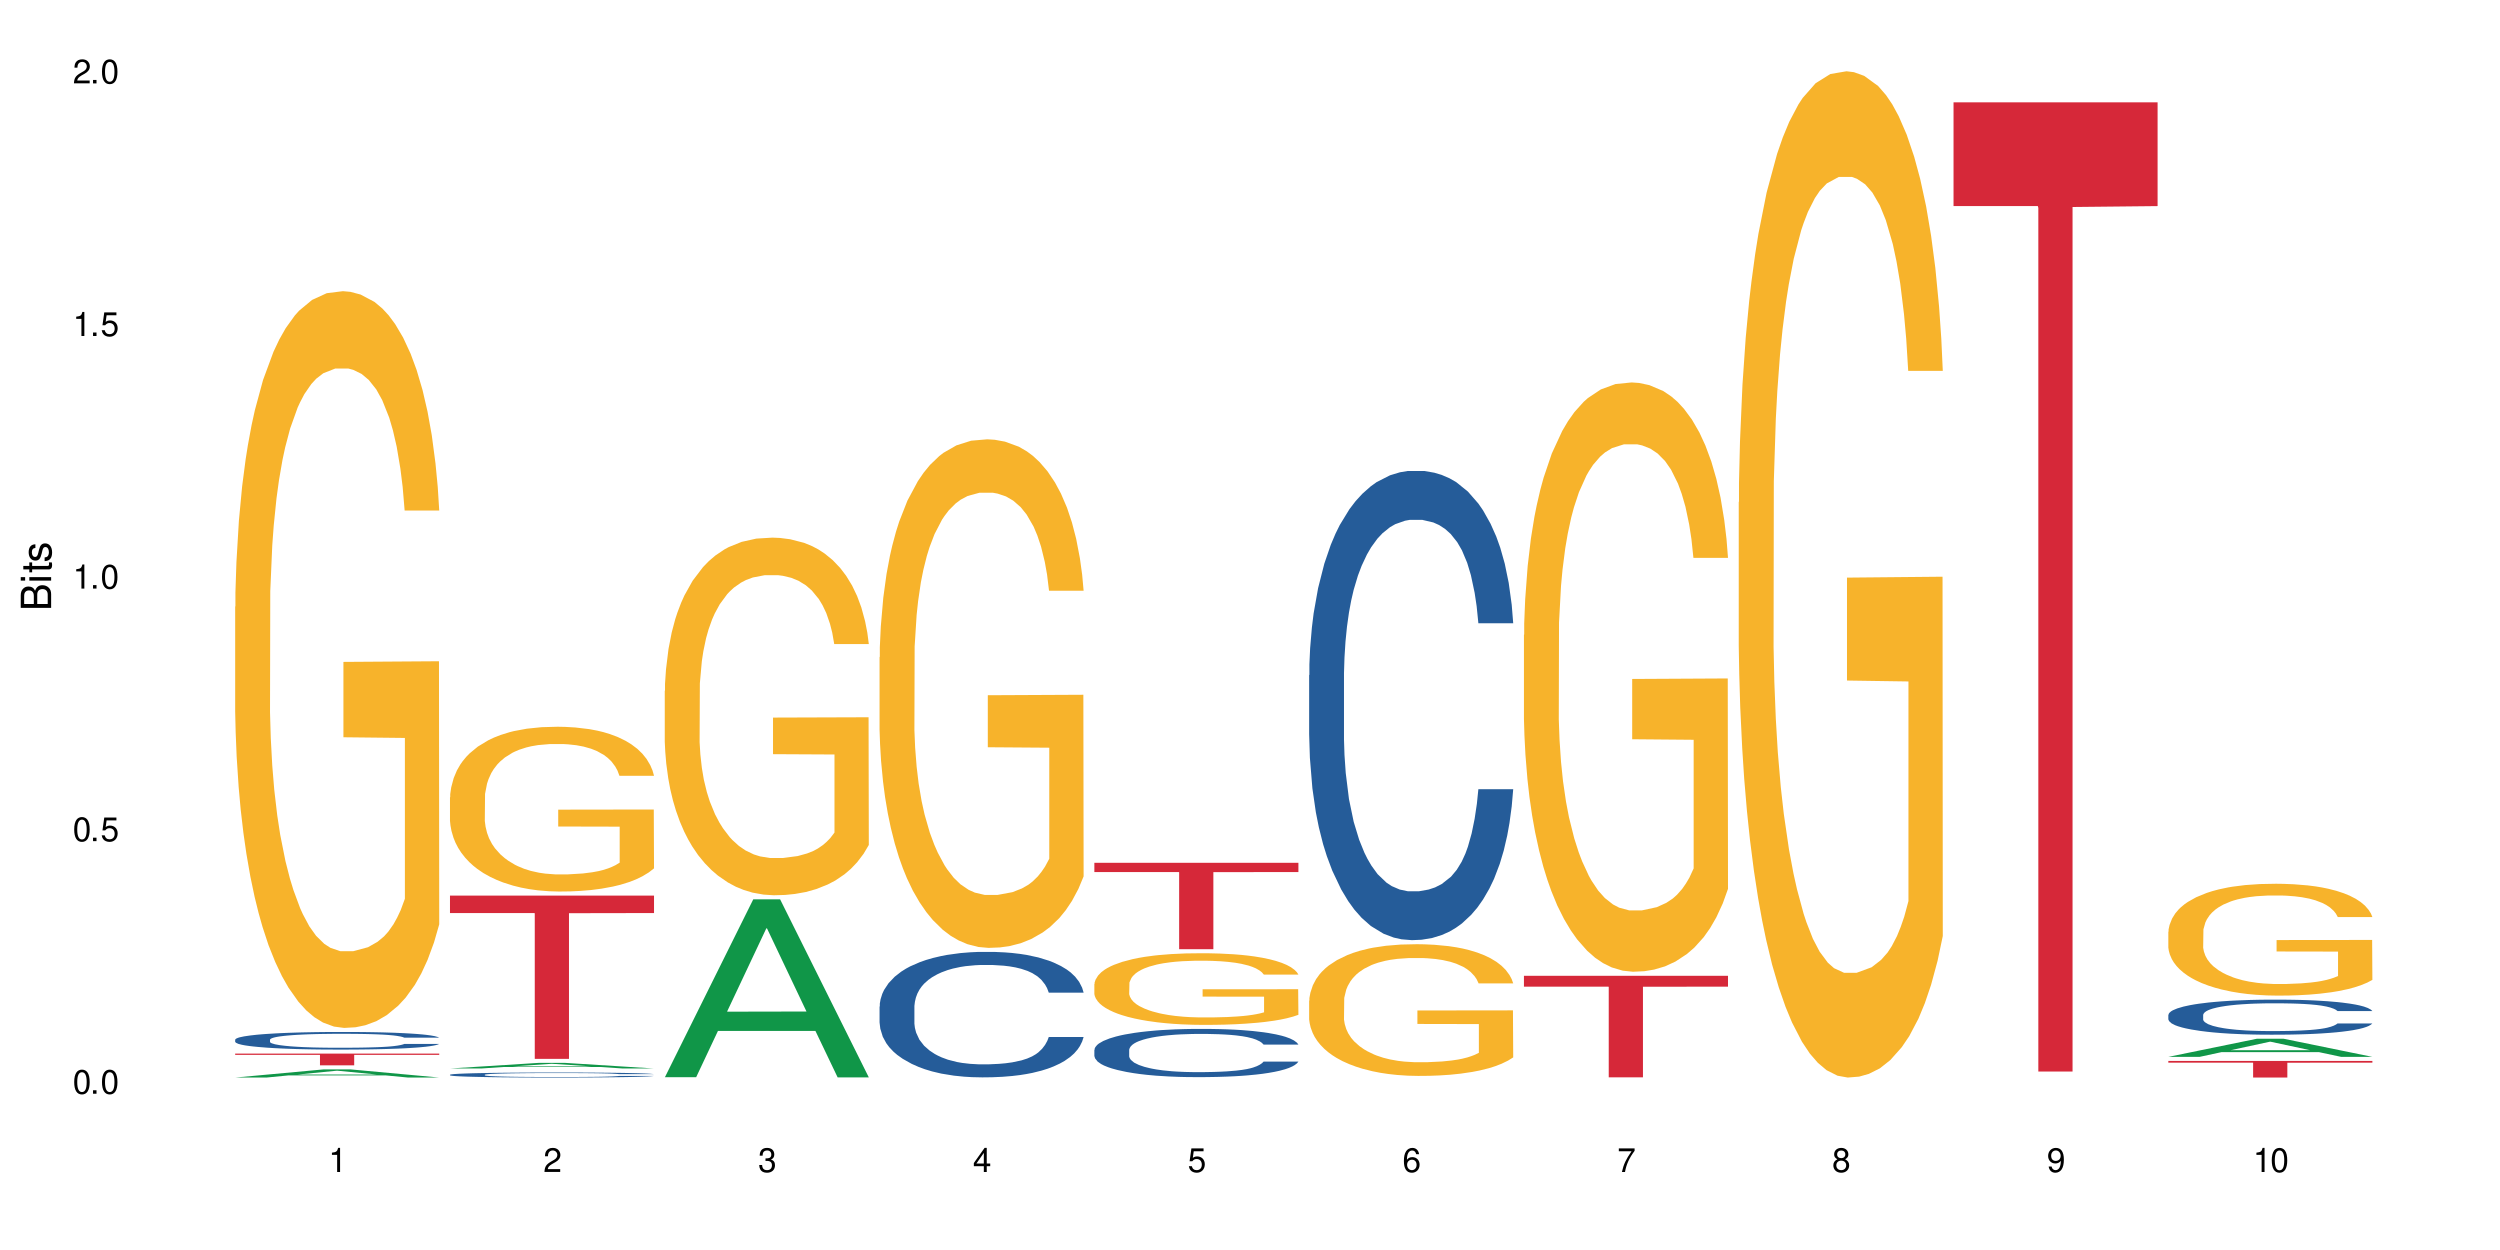 <?xml version="1.0" encoding="UTF-8"?>
<svg xmlns="http://www.w3.org/2000/svg" xmlns:xlink="http://www.w3.org/1999/xlink" width="720" height="360" viewBox="0 0 720 360">
<defs>
<g>
<g id="glyph-0-0">
</g>
<g id="glyph-0-1">
<path d="M 2.641 -6.938 C 2 -6.938 1.422 -6.656 1.078 -6.172 C 0.641 -5.562 0.406 -4.641 0.406 -3.359 C 0.406 -1.016 1.188 0.219 2.641 0.219 C 4.078 0.219 4.859 -1.016 4.859 -3.297 C 4.859 -4.641 4.656 -5.547 4.203 -6.172 C 3.844 -6.656 3.281 -6.938 2.641 -6.938 Z M 2.641 -6.188 C 3.547 -6.188 4 -5.25 4 -3.375 C 4 -1.406 3.562 -0.484 2.625 -0.484 C 1.734 -0.484 1.281 -1.438 1.281 -3.344 C 1.281 -5.25 1.734 -6.188 2.641 -6.188 Z M 2.641 -6.188 "/>
</g>
<g id="glyph-0-2">
<path d="M 1.828 -1 L 0.828 -1 L 0.828 0 L 1.828 0 Z M 1.828 -1 "/>
</g>
<g id="glyph-0-3">
<path d="M 4.562 -6.797 L 1.062 -6.797 L 0.547 -3.094 L 1.328 -3.094 C 1.719 -3.562 2.047 -3.734 2.578 -3.734 C 3.484 -3.734 4.062 -3.109 4.062 -2.094 C 4.062 -1.125 3.484 -0.531 2.578 -0.531 C 1.828 -0.531 1.375 -0.906 1.188 -1.672 L 0.328 -1.672 C 0.453 -1.109 0.547 -0.844 0.75 -0.594 C 1.125 -0.078 1.828 0.219 2.594 0.219 C 3.969 0.219 4.922 -0.781 4.922 -2.219 C 4.922 -3.562 4.031 -4.484 2.719 -4.484 C 2.25 -4.484 1.859 -4.359 1.469 -4.062 L 1.734 -5.969 L 4.562 -5.969 Z M 4.562 -6.797 "/>
</g>
<g id="glyph-0-4">
<path d="M 2.484 -4.938 L 2.484 0 L 3.328 0 L 3.328 -6.938 L 2.766 -6.938 C 2.469 -5.875 2.281 -5.734 0.984 -5.562 L 0.984 -4.938 Z M 2.484 -4.938 "/>
</g>
<g id="glyph-0-5">
<path d="M 4.859 -0.828 L 1.281 -0.828 C 1.359 -1.406 1.672 -1.781 2.5 -2.281 L 3.469 -2.828 C 4.406 -3.344 4.906 -4.062 4.906 -4.906 C 4.906 -5.484 4.672 -6.031 4.266 -6.406 C 3.859 -6.766 3.375 -6.938 2.719 -6.938 C 1.859 -6.938 1.219 -6.625 0.844 -6.031 C 0.609 -5.672 0.5 -5.234 0.484 -4.531 L 1.328 -4.531 C 1.359 -5.016 1.406 -5.281 1.531 -5.516 C 1.75 -5.938 2.188 -6.203 2.703 -6.203 C 3.469 -6.203 4.031 -5.641 4.031 -4.891 C 4.031 -4.344 3.719 -3.859 3.125 -3.516 L 2.234 -3 C 0.812 -2.172 0.406 -1.531 0.328 -0.016 L 4.859 -0.016 Z M 4.859 -0.828 "/>
</g>
<g id="glyph-0-6">
<path d="M 2.125 -3.188 L 2.578 -3.188 C 3.5 -3.188 3.984 -2.766 3.984 -1.922 C 3.984 -1.062 3.469 -0.531 2.594 -0.531 C 1.656 -0.531 1.203 -1 1.156 -2.016 L 0.312 -2.016 C 0.344 -1.453 0.438 -1.094 0.609 -0.781 C 0.953 -0.109 1.625 0.219 2.547 0.219 C 3.953 0.219 4.859 -0.625 4.859 -1.938 C 4.859 -2.828 4.516 -3.297 3.703 -3.594 C 4.344 -3.844 4.656 -4.328 4.656 -5.031 C 4.656 -6.219 3.875 -6.938 2.578 -6.938 C 1.203 -6.938 0.484 -6.172 0.453 -4.703 L 1.297 -4.703 C 1.312 -5.125 1.344 -5.359 1.453 -5.578 C 1.641 -5.969 2.062 -6.203 2.594 -6.203 C 3.344 -6.203 3.797 -5.75 3.797 -5 C 3.797 -4.516 3.609 -4.219 3.25 -4.047 C 3.016 -3.953 2.703 -3.922 2.125 -3.906 Z M 2.125 -3.188 "/>
</g>
<g id="glyph-0-7">
<path d="M 3.141 -1.672 L 3.141 0 L 3.984 0 L 3.984 -1.672 L 4.984 -1.672 L 4.984 -2.438 L 3.984 -2.438 L 3.984 -6.938 L 3.359 -6.938 L 0.266 -2.578 L 0.266 -1.672 Z M 3.141 -2.438 L 1 -2.438 L 3.141 -5.5 Z M 3.141 -2.438 "/>
</g>
<g id="glyph-0-8">
<path d="M 4.781 -5.125 C 4.609 -6.266 3.891 -6.938 2.844 -6.938 C 2.094 -6.938 1.422 -6.578 1.031 -5.953 C 0.594 -5.266 0.406 -4.422 0.406 -3.172 C 0.406 -2 0.578 -1.25 0.984 -0.641 C 1.359 -0.078 1.953 0.219 2.703 0.219 C 3.984 0.219 4.922 -0.75 4.922 -2.094 C 4.922 -3.375 4.062 -4.281 2.844 -4.281 C 2.172 -4.281 1.641 -4.031 1.281 -3.516 C 1.281 -5.234 1.828 -6.188 2.797 -6.188 C 3.391 -6.188 3.797 -5.797 3.938 -5.125 Z M 2.734 -3.531 C 3.547 -3.531 4.062 -2.953 4.062 -2.031 C 4.062 -1.156 3.484 -0.531 2.703 -0.531 C 1.922 -0.531 1.328 -1.188 1.328 -2.078 C 1.328 -2.938 1.906 -3.531 2.734 -3.531 Z M 2.734 -3.531 "/>
</g>
<g id="glyph-0-9">
<path d="M 4.984 -6.797 L 0.438 -6.797 L 0.438 -5.969 L 4.109 -5.969 C 2.5 -3.656 1.828 -2.234 1.328 0 L 2.219 0 C 2.594 -2.172 3.453 -4.047 4.984 -6.094 Z M 4.984 -6.797 "/>
</g>
<g id="glyph-0-10">
<path d="M 3.75 -3.656 C 4.469 -4.094 4.688 -4.438 4.688 -5.078 C 4.688 -6.172 3.844 -6.938 2.641 -6.938 C 1.438 -6.938 0.594 -6.172 0.594 -5.094 C 0.594 -4.438 0.812 -4.094 1.516 -3.656 C 0.734 -3.266 0.359 -2.703 0.359 -1.922 C 0.359 -0.656 1.281 0.219 2.641 0.219 C 3.984 0.219 4.922 -0.656 4.922 -1.922 C 4.922 -2.703 4.531 -3.266 3.75 -3.656 Z M 2.641 -6.188 C 3.359 -6.188 3.812 -5.75 3.812 -5.062 C 3.812 -4.406 3.344 -3.984 2.641 -3.984 C 1.922 -3.984 1.453 -4.406 1.453 -5.078 C 1.453 -5.75 1.922 -6.188 2.641 -6.188 Z M 2.641 -3.266 C 3.484 -3.266 4.062 -2.719 4.062 -1.906 C 4.062 -1.078 3.484 -0.531 2.625 -0.531 C 1.797 -0.531 1.219 -1.094 1.219 -1.906 C 1.219 -2.719 1.781 -3.266 2.641 -3.266 Z M 2.641 -3.266 "/>
</g>
<g id="glyph-0-11">
<path d="M 0.516 -1.578 C 0.672 -0.453 1.406 0.219 2.438 0.219 C 3.188 0.219 3.859 -0.141 4.266 -0.766 C 4.688 -1.453 4.891 -2.297 4.891 -3.547 C 4.891 -4.719 4.703 -5.453 4.312 -6.078 C 3.938 -6.641 3.344 -6.938 2.594 -6.938 C 1.297 -6.938 0.359 -5.969 0.359 -4.625 C 0.359 -3.344 1.234 -2.453 2.453 -2.453 C 3.094 -2.453 3.578 -2.672 4.016 -3.203 C 4 -1.484 3.469 -0.531 2.5 -0.531 C 1.906 -0.531 1.484 -0.906 1.359 -1.578 Z M 2.578 -6.203 C 3.375 -6.203 3.969 -5.531 3.969 -4.641 C 3.969 -3.797 3.391 -3.188 2.547 -3.188 C 1.734 -3.188 1.234 -3.766 1.234 -4.688 C 1.234 -5.562 1.797 -6.203 2.578 -6.203 Z M 2.578 -6.203 "/>
</g>
<g id="glyph-1-0">
</g>
<g id="glyph-1-1">
<path d="M 0 -0.953 L 0 -4.891 C 0 -5.719 -0.234 -6.344 -0.734 -6.797 C -1.188 -7.234 -1.812 -7.469 -2.5 -7.469 C -3.547 -7.469 -4.188 -7 -4.625 -5.875 C -4.984 -6.688 -5.625 -7.094 -6.531 -7.094 C -7.172 -7.094 -7.734 -6.859 -8.141 -6.391 C -8.562 -5.922 -8.75 -5.344 -8.75 -4.5 L -8.75 -0.953 Z M -4.984 -2.062 L -7.766 -2.062 L -7.766 -4.219 C -7.766 -4.844 -7.688 -5.203 -7.453 -5.5 C -7.219 -5.812 -6.859 -5.969 -6.375 -5.969 C -5.891 -5.969 -5.531 -5.812 -5.297 -5.5 C -5.062 -5.203 -4.984 -4.844 -4.984 -4.219 Z M -0.984 -2.062 L -4 -2.062 L -4 -4.781 C -4 -5.766 -3.438 -6.359 -2.484 -6.359 C -1.547 -6.359 -0.984 -5.766 -0.984 -4.781 Z M -0.984 -2.062 "/>
</g>
<g id="glyph-1-2">
<path d="M -6.281 -1.797 L -6.281 -0.797 L 0 -0.797 L 0 -1.797 Z M -8.75 -1.797 L -8.75 -0.797 L -7.484 -0.797 L -7.484 -1.797 Z M -8.75 -1.797 "/>
</g>
<g id="glyph-1-3">
<path d="M -6.281 -3.047 L -6.281 -2.016 L -8.016 -2.016 L -8.016 -1.016 L -6.281 -1.016 L -6.281 -0.172 L -5.469 -0.172 L -5.469 -1.016 L -0.719 -1.016 C -0.078 -1.016 0.281 -1.453 0.281 -2.234 C 0.281 -2.5 0.25 -2.719 0.188 -3.047 L -0.641 -3.047 C -0.609 -2.906 -0.594 -2.766 -0.594 -2.562 C -0.594 -2.141 -0.719 -2.016 -1.156 -2.016 L -5.469 -2.016 L -5.469 -3.047 Z M -6.281 -3.047 "/>
</g>
<g id="glyph-1-4">
<path d="M -4.531 -5.25 C -5.766 -5.25 -6.469 -4.422 -6.469 -2.969 C -6.469 -1.516 -5.719 -0.562 -4.547 -0.562 C -3.562 -0.562 -3.094 -1.062 -2.734 -2.562 L -2.516 -3.484 C -2.344 -4.188 -2.094 -4.469 -1.641 -4.469 C -1.047 -4.469 -0.641 -3.875 -0.641 -3 C -0.641 -2.453 -0.797 -2 -1.062 -1.75 C -1.25 -1.594 -1.422 -1.531 -1.875 -1.469 L -1.875 -0.406 C -0.422 -0.453 0.281 -1.266 0.281 -2.922 C 0.281 -4.5 -0.5 -5.516 -1.719 -5.516 C -2.656 -5.516 -3.172 -4.984 -3.469 -3.734 L -3.703 -2.766 C -3.891 -1.953 -4.156 -1.609 -4.594 -1.609 C -5.188 -1.609 -5.547 -2.125 -5.547 -2.938 C -5.547 -3.75 -5.203 -4.172 -4.531 -4.203 Z M -4.531 -5.25 "/>
</g>
</g>
</defs>
<rect x="-72" y="-36" width="864" height="432" fill="rgb(100%, 100%, 100%)" fill-opacity="1"/>
<path fill-rule="nonzero" fill="rgb(6.275%, 58.824%, 28.235%)" fill-opacity="1" d="M 67.73 310.332 L 67.793 310.328 L 93.223 307.984 L 100.945 307.984 L 126.5 310.332 L 117.52 310.332 L 111.117 309.719 L 83.051 309.719 L 76.773 310.332 L 67.73 310.332 L 85.75 309.465 L 108.543 309.465 L 97.176 308.367 L 97.051 308.367 L 96.926 308.371 L 85.688 309.465 L 85.75 309.465 Z M 67.73 310.332 "/>
<path fill-rule="nonzero" fill="rgb(14.51%, 36.078%, 60%)" fill-opacity="1" d="M 67.73 299.414 L 67.801 299.41 L 67.801 299.301 L 68.02 299.125 L 68.52 298.902 L 69.02 298.746 L 70.312 298.473 L 72.102 298.211 L 73.965 298.004 L 75.328 297.887 L 76.547 297.793 L 79.34 297.621 L 81.133 297.531 L 83.066 297.453 L 85.434 297.375 L 87.152 297.328 L 91.023 297.254 L 93.891 297.223 L 96.113 297.207 L 100.914 297.207 L 103.781 297.227 L 105.859 297.25 L 108.152 297.289 L 110.086 297.328 L 113.457 297.43 L 116.465 297.562 L 117.828 297.637 L 119.977 297.777 L 121.625 297.918 L 122.773 298.039 L 124.062 298.211 L 125.207 298.418 L 126.07 298.656 L 126.5 298.855 L 116.465 298.855 L 115.965 298.668 L 115.391 298.523 L 114.316 298.336 L 113.238 298.199 L 111.734 298.066 L 110.375 297.977 L 108.512 297.891 L 106.863 297.836 L 105.141 297.793 L 103.492 297.766 L 100.34 297.738 L 96.684 297.738 L 95.324 297.746 L 92.527 297.785 L 91.023 297.816 L 88.871 297.879 L 87.367 297.941 L 85.578 298.035 L 84.359 298.113 L 82.852 298.234 L 81.777 298.34 L 80.559 298.492 L 79.844 298.609 L 79.199 298.738 L 78.625 298.891 L 78.195 299.055 L 77.906 299.227 L 77.766 299.391 L 77.766 300.109 L 77.906 300.277 L 78.266 300.473 L 79.199 300.754 L 80.559 301 L 82.137 301.195 L 83.641 301.336 L 84.5 301.398 L 85.648 301.473 L 87.441 301.566 L 90.02 301.66 L 91.523 301.695 L 93.816 301.734 L 96.184 301.75 L 99.336 301.75 L 102.133 301.734 L 103.996 301.711 L 105.93 301.672 L 108.582 301.594 L 110.23 301.52 L 111.664 301.434 L 112.738 301.344 L 113.457 301.27 L 114.531 301.125 L 115.391 300.969 L 116.035 300.805 L 116.465 300.648 L 126.5 300.648 L 126.07 300.832 L 125.422 301.016 L 124.777 301.148 L 123.777 301.312 L 122.629 301.457 L 120.98 301.617 L 119.617 301.723 L 117.828 301.84 L 116.18 301.93 L 114.387 302.008 L 111.734 302.098 L 110.016 302.145 L 108.152 302.188 L 105.93 302.227 L 103.137 302.258 L 100.125 302.277 L 97.328 302.281 L 94.32 302.27 L 92.098 302.254 L 89.16 302.211 L 85.504 302.129 L 82.852 302.039 L 80.773 301.949 L 78.984 301.859 L 76.977 301.734 L 74.395 301.527 L 72.82 301.371 L 71.746 301.242 L 70.527 301.062 L 69.664 300.898 L 68.664 300.641 L 67.945 300.309 L 67.73 300.055 Z M 67.73 299.414 "/>
<path fill-rule="nonzero" fill="rgb(96.863%, 70.196%, 16.863%)" fill-opacity="1" d="M 67.73 174.738 L 67.801 174.547 L 67.801 170.672 L 68.09 161.949 L 68.805 149.938 L 69.738 140.055 L 70.742 132.301 L 71.387 128.234 L 72.461 122.418 L 73.395 118.156 L 75.758 109.438 L 78.77 101.297 L 80.418 97.809 L 82.281 94.516 L 84.93 90.832 L 86.148 89.477 L 89.875 86.379 L 94.105 84.438 L 98.762 83.859 L 100.914 84.051 L 103.852 84.828 L 107.863 86.957 L 110.16 88.895 L 111.949 90.832 L 113.812 93.352 L 116.105 97.23 L 118.258 101.879 L 119.977 106.531 L 121.695 112.344 L 123.129 118.543 L 124.348 125.328 L 125.422 133.465 L 126.07 140.246 L 126.5 147.031 L 116.535 147.031 L 115.965 140.246 L 115.32 135.016 L 114.242 128.621 L 113.168 123.969 L 112.094 120.289 L 110.086 115.25 L 108.367 112.148 L 106.215 109.438 L 104.137 107.691 L 101.773 106.531 L 100.34 106.141 L 96.543 106.141 L 93.102 107.5 L 91.094 109.051 L 89.66 110.598 L 87.656 113.508 L 86.438 115.832 L 85.719 117.383 L 83.57 123.387 L 82.137 128.812 L 81.348 132.496 L 80.344 138.309 L 79.629 143.543 L 78.84 151.293 L 78.41 157.105 L 77.836 170.281 L 77.766 205.164 L 77.98 212.527 L 78.41 220.473 L 78.984 227.445 L 79.844 234.812 L 80.703 240.43 L 82.207 247.988 L 83.496 253.027 L 84.5 256.32 L 86.438 261.551 L 87.227 263.297 L 89.09 266.785 L 91.023 269.496 L 93.387 271.824 L 95.18 272.984 L 98.047 273.953 L 101.703 273.953 L 106 272.793 L 108.727 271.242 L 110.59 269.691 L 111.809 268.336 L 113.312 266.203 L 114.387 264.266 L 115.391 262.133 L 116.609 258.84 L 116.609 212.527 L 98.906 212.332 L 98.906 190.629 L 126.426 190.438 L 126.5 266.203 L 124.992 271.434 L 123.129 276.473 L 121.34 280.348 L 119.477 283.645 L 116.824 287.324 L 114.672 289.648 L 111.375 292.363 L 108.367 294.105 L 105.215 295.27 L 102.418 295.852 L 99.121 296.043 L 96.184 295.656 L 93.031 294.496 L 90.52 292.945 L 88.227 291.008 L 85.934 288.488 L 83.066 284.418 L 81.203 281.125 L 79.27 277.055 L 77.336 272.211 L 75.613 266.977 L 74.469 262.91 L 73.32 258.258 L 72.102 252.445 L 70.957 245.855 L 70.098 239.848 L 69.309 233.066 L 68.734 226.672 L 68.16 217.953 L 67.875 210.977 L 67.73 204.969 Z M 67.73 174.738 "/>
<path fill-rule="nonzero" fill="rgb(83.922%, 15.686%, 22.353%)" fill-opacity="1" d="M 67.73 303.445 L 126.5 303.445 L 126.5 303.805 L 102.008 303.809 L 102.008 306.82 L 92.152 306.82 L 92.152 303.812 L 92.008 303.805 L 67.73 303.805 Z M 67.73 303.445 "/>
<path fill-rule="nonzero" fill="rgb(6.275%, 58.824%, 28.235%)" fill-opacity="1" d="M 129.594 307.723 L 129.656 307.719 L 155.082 306.113 L 162.805 306.113 L 188.359 307.723 L 179.383 307.723 L 172.977 307.305 L 144.91 307.305 L 138.633 307.723 L 129.594 307.723 L 147.613 307.129 L 170.402 307.129 L 159.039 306.379 L 158.914 306.375 L 158.789 306.379 L 147.547 307.129 L 147.613 307.129 Z M 129.594 307.723 "/>
<path fill-rule="nonzero" fill="rgb(14.51%, 36.078%, 60%)" fill-opacity="1" d="M 129.594 309.516 L 129.664 309.516 L 129.664 309.484 L 129.879 309.434 L 130.379 309.371 L 130.883 309.324 L 132.172 309.246 L 133.965 309.172 L 135.828 309.113 L 137.188 309.078 L 138.406 309.055 L 141.203 309.004 L 142.992 308.98 L 144.93 308.957 L 147.293 308.934 L 149.016 308.922 L 152.883 308.898 L 155.75 308.891 L 157.973 308.887 L 162.773 308.887 L 165.641 308.891 L 167.719 308.898 L 170.012 308.91 L 171.949 308.922 L 175.316 308.949 L 178.324 308.988 L 179.688 309.008 L 181.836 309.051 L 183.484 309.09 L 184.633 309.125 L 185.922 309.172 L 187.07 309.23 L 187.93 309.301 L 188.359 309.355 L 178.324 309.355 L 177.824 309.305 L 177.25 309.262 L 176.176 309.207 L 175.102 309.168 L 173.598 309.133 L 172.234 309.105 L 170.371 309.082 L 168.723 309.066 L 167.004 309.055 L 165.355 309.047 L 162.199 309.039 L 157.184 309.039 L 154.391 309.051 L 152.883 309.059 L 150.734 309.078 L 149.23 309.098 L 147.438 309.121 L 146.219 309.145 L 144.715 309.18 L 143.641 309.211 L 142.422 309.254 L 141.703 309.285 L 141.059 309.324 L 140.484 309.367 L 140.055 309.414 L 139.77 309.461 L 139.625 309.508 L 139.625 309.715 L 139.77 309.762 L 140.129 309.816 L 141.059 309.898 L 142.422 309.969 L 143.996 310.023 L 145.504 310.062 L 146.363 310.082 L 147.508 310.102 L 149.301 310.129 L 151.879 310.156 L 153.387 310.164 L 155.68 310.176 L 158.043 310.184 L 161.199 310.184 L 163.992 310.176 L 165.855 310.172 L 167.789 310.16 L 170.441 310.137 L 172.09 310.117 L 173.523 310.09 L 174.598 310.066 L 175.316 310.043 L 176.391 310.004 L 177.25 309.957 L 177.895 309.914 L 178.324 309.867 L 188.359 309.867 L 187.93 309.922 L 187.285 309.973 L 186.641 310.012 L 185.637 310.055 L 184.488 310.098 L 182.84 310.145 L 181.48 310.176 L 179.688 310.207 L 178.039 310.23 L 176.246 310.254 L 173.598 310.281 L 171.875 310.293 L 170.012 310.305 L 167.789 310.316 L 164.996 310.324 L 161.984 310.332 L 159.191 310.332 L 156.18 310.328 L 153.957 310.324 L 151.02 310.312 L 147.367 310.289 L 144.715 310.266 L 142.637 310.238 L 140.844 310.211 L 138.836 310.176 L 136.258 310.117 L 134.68 310.074 L 133.605 310.035 L 132.387 309.984 L 131.527 309.938 L 130.523 309.863 L 129.809 309.77 L 129.594 309.699 Z M 129.594 309.516 "/>
<path fill-rule="nonzero" fill="rgb(96.863%, 70.196%, 16.863%)" fill-opacity="1" d="M 129.594 229.629 L 129.664 229.582 L 129.664 228.719 L 129.949 226.766 L 130.668 224.078 L 131.598 221.867 L 132.602 220.137 L 133.246 219.227 L 134.32 217.926 L 135.254 216.973 L 137.617 215.02 L 140.629 213.199 L 142.277 212.418 L 144.141 211.684 L 146.793 210.859 L 148.012 210.555 L 151.738 209.863 L 155.965 209.43 L 160.625 209.301 L 162.773 209.344 L 165.711 209.516 L 169.727 209.992 L 172.02 210.426 L 173.812 210.859 L 175.676 211.422 L 177.969 212.289 L 180.117 213.328 L 181.836 214.371 L 183.559 215.672 L 184.992 217.059 L 186.211 218.574 L 187.285 220.395 L 187.93 221.91 L 188.359 223.43 L 178.398 223.43 L 177.824 221.91 L 177.18 220.742 L 176.105 219.312 L 175.031 218.27 L 173.953 217.449 L 171.949 216.32 L 170.227 215.629 L 168.078 215.02 L 166 214.629 L 163.633 214.371 L 162.199 214.285 L 158.402 214.285 L 154.961 214.586 L 152.957 214.934 L 151.523 215.281 L 149.516 215.93 L 148.297 216.449 L 147.582 216.797 L 145.43 218.141 L 143.996 219.355 L 143.207 220.18 L 142.207 221.477 L 141.488 222.648 L 140.699 224.383 L 140.27 225.684 L 139.695 228.629 L 139.625 236.434 L 139.84 238.078 L 140.27 239.855 L 140.844 241.418 L 141.703 243.062 L 142.562 244.32 L 144.07 246.012 L 145.359 247.137 L 146.363 247.875 L 148.297 249.047 L 149.086 249.434 L 150.949 250.215 L 152.883 250.82 L 155.25 251.344 L 157.039 251.602 L 159.906 251.82 L 163.562 251.82 L 167.863 251.559 L 170.586 251.211 L 172.449 250.867 L 173.668 250.562 L 175.172 250.086 L 176.246 249.652 L 177.25 249.176 L 178.469 248.438 L 178.469 238.078 L 160.766 238.035 L 160.766 233.18 L 188.289 233.137 L 188.359 250.086 L 186.855 251.254 L 184.992 252.383 L 183.199 253.25 L 181.336 253.988 L 178.684 254.809 L 176.535 255.328 L 173.238 255.938 L 170.227 256.328 L 167.074 256.586 L 164.277 256.719 L 160.984 256.762 L 158.043 256.672 L 154.891 256.414 L 152.383 256.066 L 150.09 255.633 L 147.797 255.07 L 144.93 254.16 L 143.066 253.422 L 141.129 252.512 L 139.195 251.43 L 137.477 250.258 L 136.328 249.348 L 135.184 248.309 L 133.965 247.008 L 132.816 245.535 L 131.957 244.191 L 131.168 242.672 L 130.594 241.242 L 130.023 239.293 L 129.734 237.73 L 129.594 236.391 Z M 129.594 229.629 "/>
<path fill-rule="nonzero" fill="rgb(83.922%, 15.686%, 22.353%)" fill-opacity="1" d="M 129.594 257.926 L 188.359 257.926 L 188.359 262.957 L 163.867 263.004 L 163.867 304.949 L 154.012 304.949 L 154.012 263.047 L 153.871 262.957 L 129.594 262.957 Z M 129.594 257.926 "/>
<path fill-rule="nonzero" fill="rgb(6.275%, 58.824%, 28.235%)" fill-opacity="1" d="M 191.453 310.242 L 191.516 310.195 L 216.945 259 L 224.668 259 L 250.219 310.289 L 241.242 310.289 L 234.84 296.902 L 206.773 296.902 L 200.492 310.242 L 191.453 310.242 L 209.473 291.363 L 232.266 291.316 L 220.898 267.379 L 220.773 267.332 L 220.648 267.477 L 209.41 291.316 L 209.473 291.363 Z M 191.453 310.242 "/>
<path fill-rule="nonzero" fill="rgb(96.863%, 70.196%, 16.863%)" fill-opacity="1" d="M 191.453 198.949 L 191.523 198.855 L 191.523 196.977 L 191.812 192.742 L 192.527 186.91 L 193.461 182.113 L 194.461 178.352 L 195.109 176.375 L 196.184 173.555 L 197.113 171.484 L 199.48 167.25 L 202.488 163.301 L 204.137 161.609 L 206 160.008 L 208.652 158.223 L 209.871 157.562 L 213.598 156.059 L 217.828 155.117 L 222.484 154.836 L 224.637 154.93 L 227.574 155.305 L 231.586 156.34 L 233.879 157.281 L 235.672 158.223 L 237.535 159.445 L 239.828 161.324 L 241.98 163.582 L 243.699 165.84 L 245.418 168.664 L 246.852 171.672 L 248.07 174.965 L 249.145 178.914 L 249.789 182.207 L 250.219 185.5 L 240.258 185.5 L 239.684 182.207 L 239.039 179.668 L 237.965 176.562 L 236.891 174.305 L 235.816 172.52 L 233.809 170.074 L 232.09 168.57 L 229.938 167.25 L 227.859 166.406 L 225.496 165.84 L 224.062 165.652 L 220.262 165.652 L 216.824 166.312 L 214.816 167.062 L 213.383 167.816 L 211.375 169.227 L 210.156 170.355 L 209.441 171.109 L 207.293 174.023 L 205.859 176.656 L 205.07 178.445 L 204.066 181.266 L 203.348 183.809 L 202.562 187.57 L 202.133 190.391 L 201.559 196.789 L 201.484 213.719 L 201.703 217.293 L 202.133 221.148 L 202.703 224.535 L 203.566 228.109 L 204.426 230.84 L 205.93 234.508 L 207.219 236.953 L 208.223 238.551 L 210.156 241.09 L 210.945 241.938 L 212.809 243.629 L 214.746 244.949 L 217.109 246.078 L 218.902 246.641 L 221.77 247.109 L 225.422 247.109 L 229.723 246.547 L 232.445 245.793 L 234.309 245.043 L 235.527 244.383 L 237.035 243.348 L 238.109 242.406 L 239.113 241.375 L 240.332 239.773 L 240.332 217.293 L 222.629 217.199 L 222.629 206.664 L 250.148 206.57 L 250.219 243.348 L 248.715 245.887 L 246.852 248.332 L 245.059 250.215 L 243.195 251.812 L 240.547 253.602 L 238.395 254.73 L 235.098 256.047 L 232.09 256.895 L 228.934 257.457 L 226.141 257.742 L 222.844 257.836 L 219.906 257.645 L 216.75 257.082 L 214.242 256.328 L 211.949 255.391 L 209.656 254.164 L 206.789 252.191 L 204.926 250.59 L 202.992 248.617 L 201.055 246.266 L 199.336 243.727 L 198.191 241.75 L 197.043 239.492 L 195.824 236.672 L 194.68 233.473 L 193.816 230.555 L 193.031 227.266 L 192.457 224.16 L 191.883 219.926 L 191.598 216.539 L 191.453 213.625 Z M 191.453 198.949 "/>
<path fill-rule="nonzero" fill="rgb(14.51%, 36.078%, 60%)" fill-opacity="1" d="M 253.312 289.875 L 253.387 289.844 L 253.387 289.051 L 253.602 287.797 L 254.102 286.211 L 254.605 285.121 L 255.895 283.172 L 257.684 281.289 L 259.547 279.836 L 260.91 278.977 L 262.129 278.316 L 264.922 277.098 L 266.715 276.469 L 268.652 275.906 L 271.016 275.348 L 272.734 275.016 L 276.605 274.488 L 279.473 274.258 L 281.695 274.156 L 286.496 274.156 L 289.363 274.289 L 291.441 274.453 L 293.734 274.719 L 295.668 275.016 L 299.039 275.742 L 302.047 276.668 L 303.41 277.195 L 305.559 278.219 L 307.207 279.211 L 308.355 280.066 L 309.645 281.289 L 310.793 282.777 L 311.652 284.461 L 312.082 285.879 L 302.047 285.879 L 301.547 284.559 L 300.973 283.535 L 299.898 282.18 L 298.824 281.223 L 297.316 280.266 L 295.957 279.637 L 294.094 279.012 L 292.445 278.613 L 290.723 278.316 L 289.074 278.121 L 285.922 277.922 L 282.266 277.922 L 280.906 277.988 L 278.109 278.25 L 276.605 278.484 L 274.457 278.945 L 272.949 279.375 L 271.16 280.035 L 269.941 280.598 L 268.434 281.453 L 267.359 282.215 L 266.141 283.305 L 265.426 284.129 L 264.781 285.055 L 264.207 286.145 L 263.777 287.301 L 263.492 288.523 L 263.348 289.711 L 263.348 294.828 L 263.492 296.02 L 263.848 297.406 L 264.781 299.418 L 266.141 301.168 L 267.719 302.555 L 269.223 303.547 L 270.082 304.008 L 271.23 304.539 L 273.023 305.199 L 275.602 305.859 L 277.105 306.121 L 279.402 306.387 L 281.766 306.52 L 284.918 306.52 L 287.715 306.387 L 289.578 306.223 L 291.512 305.957 L 294.164 305.395 L 295.812 304.867 L 297.246 304.238 L 298.32 303.613 L 299.039 303.086 L 300.113 302.062 L 300.973 300.938 L 301.617 299.781 L 302.047 298.66 L 312.082 298.66 L 311.652 299.98 L 311.008 301.27 L 310.363 302.227 L 309.359 303.383 L 308.211 304.406 L 306.562 305.562 L 305.203 306.32 L 303.41 307.145 L 301.762 307.773 L 299.969 308.336 L 297.316 308.996 L 295.598 309.324 L 293.734 309.621 L 291.512 309.887 L 288.719 310.117 L 285.707 310.25 L 282.914 310.285 L 279.902 310.219 L 277.68 310.086 L 274.742 309.789 L 271.086 309.195 L 268.434 308.566 L 266.355 307.938 L 264.566 307.277 L 262.559 306.387 L 259.98 304.934 L 258.402 303.812 L 257.328 302.887 L 256.109 301.598 L 255.25 300.441 L 254.246 298.594 L 253.527 296.25 L 253.312 294.434 Z M 253.312 289.875 "/>
<path fill-rule="nonzero" fill="rgb(96.863%, 70.196%, 16.863%)" fill-opacity="1" d="M 253.312 189.258 L 253.387 189.121 L 253.387 186.449 L 253.672 180.43 L 254.387 172.137 L 255.32 165.312 L 256.324 159.961 L 256.969 157.152 L 258.043 153.141 L 258.977 150.199 L 261.34 144.18 L 264.352 138.559 L 266 136.152 L 267.863 133.879 L 270.516 131.336 L 271.73 130.402 L 275.461 128.262 L 279.688 126.922 L 284.348 126.52 L 286.496 126.656 L 289.434 127.191 L 293.449 128.66 L 295.742 130 L 297.531 131.336 L 299.395 133.074 L 301.691 135.75 L 303.84 138.961 L 305.559 142.172 L 307.281 146.184 L 308.715 150.465 L 309.93 155.148 L 311.008 160.766 L 311.652 165.445 L 312.082 170.129 L 302.121 170.129 L 301.547 165.445 L 300.902 161.836 L 299.824 157.422 L 298.75 154.211 L 297.676 151.668 L 295.668 148.191 L 293.949 146.051 L 291.801 144.18 L 289.723 142.973 L 287.355 142.172 L 285.922 141.902 L 282.125 141.902 L 278.684 142.84 L 276.676 143.91 L 275.242 144.98 L 273.238 146.988 L 272.02 148.594 L 271.301 149.664 L 269.152 153.809 L 267.719 157.555 L 266.93 160.098 L 265.926 164.109 L 265.211 167.719 L 264.422 173.07 L 263.992 177.086 L 263.418 186.18 L 263.348 210.258 L 263.562 215.34 L 263.992 220.824 L 264.566 225.641 L 265.426 230.723 L 266.285 234.602 L 267.789 239.82 L 269.082 243.297 L 270.082 245.57 L 272.02 249.184 L 272.809 250.387 L 274.672 252.793 L 276.605 254.668 L 278.973 256.273 L 280.762 257.074 L 283.629 257.742 L 287.285 257.742 L 291.586 256.941 L 294.309 255.871 L 296.172 254.801 L 297.391 253.863 L 298.895 252.395 L 299.969 251.055 L 300.973 249.586 L 302.191 247.309 L 302.191 215.34 L 284.488 215.207 L 284.488 200.227 L 312.008 200.09 L 312.082 252.395 L 310.578 256.004 L 308.715 259.484 L 306.922 262.156 L 305.059 264.434 L 302.406 266.973 L 300.258 268.578 L 296.961 270.453 L 293.949 271.656 L 290.797 272.457 L 288 272.859 L 284.703 272.992 L 281.766 272.727 L 278.613 271.922 L 276.105 270.852 L 273.812 269.516 L 271.516 267.777 L 268.652 264.969 L 266.789 262.691 L 264.852 259.883 L 262.918 256.539 L 261.195 252.93 L 260.051 250.121 L 258.902 246.91 L 257.684 242.895 L 256.539 238.348 L 255.68 234.203 L 254.891 229.52 L 254.316 225.105 L 253.742 219.086 L 253.457 214.27 L 253.312 210.125 Z M 253.312 189.258 "/>
<path fill-rule="nonzero" fill="rgb(14.51%, 36.078%, 60%)" fill-opacity="1" d="M 315.176 302.371 L 315.246 302.359 L 315.246 302.055 L 315.461 301.574 L 315.961 300.965 L 316.465 300.543 L 317.754 299.797 L 319.547 299.074 L 321.41 298.516 L 322.77 298.184 L 323.988 297.93 L 326.785 297.461 L 328.578 297.219 L 330.512 297.004 L 332.875 296.789 L 334.598 296.66 L 338.465 296.457 L 341.332 296.371 L 343.555 296.332 L 348.355 296.332 L 351.223 296.383 L 353.301 296.445 L 355.594 296.547 L 357.531 296.66 L 360.898 296.941 L 363.91 297.297 L 365.27 297.5 L 367.422 297.891 L 369.07 298.273 L 370.215 298.602 L 371.504 299.074 L 372.652 299.645 L 373.512 300.289 L 373.941 300.836 L 363.91 300.836 L 363.406 300.328 L 362.832 299.934 L 361.758 299.414 L 360.684 299.047 L 359.18 298.68 L 357.816 298.438 L 355.953 298.195 L 354.305 298.043 L 352.586 297.93 L 350.938 297.855 L 347.785 297.777 L 344.129 297.777 L 342.766 297.805 L 339.973 297.906 L 338.465 297.992 L 336.316 298.172 L 334.812 298.336 L 333.02 298.59 L 331.801 298.805 L 330.297 299.137 L 329.223 299.43 L 328.004 299.848 L 327.285 300.164 L 326.641 300.52 L 326.066 300.938 L 325.637 301.383 L 325.352 301.852 L 325.207 302.309 L 325.207 304.277 L 325.352 304.734 L 325.711 305.266 L 326.641 306.039 L 328.004 306.711 L 329.578 307.246 L 331.086 307.625 L 331.945 307.805 L 333.09 308.008 L 334.883 308.262 L 337.465 308.516 L 338.969 308.617 L 341.262 308.719 L 343.625 308.77 L 346.781 308.77 L 349.574 308.719 L 351.438 308.652 L 353.375 308.551 L 356.023 308.336 L 357.672 308.133 L 359.105 307.895 L 360.184 307.652 L 360.898 307.449 L 361.973 307.055 L 362.832 306.625 L 363.48 306.18 L 363.91 305.746 L 373.941 305.746 L 373.512 306.254 L 372.867 306.75 L 372.223 307.117 L 371.219 307.562 L 370.07 307.957 L 368.422 308.398 L 367.062 308.691 L 365.27 309.008 L 363.621 309.25 L 361.832 309.465 L 359.18 309.719 L 357.457 309.848 L 355.594 309.961 L 353.375 310.062 L 350.578 310.152 L 347.57 310.203 L 344.773 310.215 L 341.762 310.191 L 339.543 310.141 L 336.602 310.023 L 332.949 309.797 L 330.297 309.555 L 328.219 309.312 L 326.426 309.059 L 324.418 308.719 L 321.84 308.16 L 320.262 307.727 L 319.188 307.371 L 317.969 306.879 L 317.109 306.434 L 316.105 305.723 L 315.391 304.82 L 315.176 304.125 Z M 315.176 302.371 "/>
<path fill-rule="nonzero" fill="rgb(96.863%, 70.196%, 16.863%)" fill-opacity="1" d="M 315.176 283.371 L 315.246 283.352 L 315.246 282.973 L 315.531 282.125 L 316.25 280.957 L 317.18 279.996 L 318.184 279.242 L 318.828 278.848 L 319.906 278.281 L 320.836 277.867 L 323.203 277.02 L 326.211 276.227 L 327.859 275.887 L 329.723 275.566 L 332.375 275.211 L 333.594 275.078 L 337.32 274.777 L 341.547 274.586 L 346.207 274.531 L 348.355 274.551 L 351.297 274.625 L 355.309 274.832 L 357.602 275.02 L 359.395 275.211 L 361.258 275.453 L 363.551 275.832 L 365.699 276.285 L 367.422 276.734 L 369.141 277.301 L 370.574 277.902 L 371.793 278.562 L 372.867 279.355 L 373.512 280.016 L 373.941 280.676 L 363.98 280.676 L 363.406 280.016 L 362.762 279.508 L 361.688 278.883 L 360.613 278.434 L 359.535 278.074 L 357.531 277.582 L 355.809 277.281 L 353.66 277.02 L 351.582 276.848 L 349.215 276.734 L 347.785 276.699 L 343.984 276.699 L 340.547 276.828 L 338.539 276.98 L 337.105 277.133 L 335.098 277.414 L 333.879 277.641 L 333.164 277.789 L 331.012 278.375 L 329.578 278.902 L 328.793 279.262 L 327.789 279.828 L 327.07 280.336 L 326.281 281.09 L 325.852 281.656 L 325.281 282.938 L 325.207 286.328 L 325.422 287.043 L 325.852 287.816 L 326.426 288.496 L 327.285 289.211 L 328.145 289.758 L 329.652 290.492 L 330.941 290.984 L 331.945 291.305 L 333.879 291.812 L 334.668 291.98 L 336.531 292.32 L 338.465 292.586 L 340.832 292.812 L 342.625 292.926 L 345.488 293.02 L 349.145 293.02 L 353.445 292.906 L 356.168 292.754 L 358.031 292.605 L 359.25 292.473 L 360.754 292.266 L 361.832 292.078 L 362.832 291.871 L 364.051 291.551 L 364.051 287.043 L 346.352 287.027 L 346.352 284.914 L 373.871 284.895 L 373.941 292.266 L 372.438 292.773 L 370.574 293.266 L 368.781 293.641 L 366.918 293.961 L 364.266 294.32 L 362.117 294.547 L 358.82 294.809 L 355.809 294.98 L 352.656 295.094 L 349.863 295.148 L 346.566 295.168 L 343.625 295.129 L 340.473 295.016 L 337.965 294.867 L 335.672 294.676 L 333.379 294.434 L 330.512 294.035 L 328.648 293.715 L 326.715 293.32 L 324.777 292.848 L 323.059 292.34 L 321.91 291.945 L 320.766 291.492 L 319.547 290.926 L 318.398 290.285 L 317.539 289.703 L 316.75 289.043 L 316.18 288.422 L 315.605 287.574 L 315.316 286.895 L 315.176 286.309 Z M 315.176 283.371 "/>
<path fill-rule="nonzero" fill="rgb(83.922%, 15.686%, 22.353%)" fill-opacity="1" d="M 315.176 248.492 L 373.941 248.492 L 373.941 251.152 L 349.449 251.176 L 349.449 273.367 L 339.594 273.367 L 339.594 251.199 L 339.453 251.152 L 315.176 251.152 Z M 315.176 248.492 "/>
<path fill-rule="nonzero" fill="rgb(14.51%, 36.078%, 60%)" fill-opacity="1" d="M 377.035 194.438 L 377.105 194.312 L 377.105 191.348 L 377.32 186.656 L 377.824 180.727 L 378.324 176.652 L 379.617 169.363 L 381.406 162.324 L 383.27 156.891 L 384.633 153.68 L 385.852 151.207 L 388.645 146.637 L 390.438 144.293 L 392.371 142.191 L 394.738 140.094 L 396.457 138.855 L 400.328 136.883 L 403.195 136.016 L 405.414 135.645 L 410.219 135.645 L 413.086 136.141 L 415.164 136.758 L 417.457 137.746 L 419.391 138.855 L 422.758 141.574 L 425.77 145.031 L 427.133 147.008 L 429.281 150.836 L 430.93 154.543 L 432.078 157.754 L 433.367 162.324 L 434.512 167.883 L 435.375 174.18 L 435.805 179.492 L 425.77 179.492 L 425.27 174.551 L 424.695 170.723 L 423.621 165.66 L 422.543 162.078 L 421.039 158.496 L 419.68 156.148 L 417.816 153.801 L 416.168 152.32 L 414.445 151.207 L 412.797 150.469 L 409.645 149.727 L 405.988 149.727 L 404.629 149.973 L 401.832 150.961 L 400.328 151.824 L 398.176 153.555 L 396.672 155.16 L 394.879 157.629 L 393.664 159.73 L 392.156 162.941 L 391.082 165.781 L 389.863 169.859 L 389.148 172.945 L 388.504 176.402 L 387.93 180.48 L 387.5 184.805 L 387.211 189.371 L 387.07 193.82 L 387.07 212.965 L 387.211 217.41 L 387.57 222.598 L 388.504 230.133 L 389.863 236.676 L 391.441 241.863 L 392.945 245.57 L 393.805 247.301 L 394.953 249.273 L 396.742 251.746 L 399.324 254.215 L 400.828 255.203 L 403.121 256.191 L 405.488 256.688 L 408.641 256.688 L 411.438 256.191 L 413.301 255.574 L 415.234 254.586 L 417.887 252.488 L 419.535 250.512 L 420.969 248.164 L 422.043 245.816 L 422.758 243.84 L 423.836 240.012 L 424.695 235.812 L 425.34 231.488 L 425.77 227.289 L 435.805 227.289 L 435.375 232.23 L 434.727 237.047 L 434.082 240.629 L 433.078 244.953 L 431.934 248.781 L 430.285 253.105 L 428.922 255.945 L 427.133 259.031 L 425.484 261.379 L 423.691 263.48 L 421.039 265.949 L 419.32 267.184 L 417.457 268.297 L 415.234 269.285 L 412.438 270.148 L 409.43 270.645 L 406.633 270.766 L 403.625 270.52 L 401.402 270.023 L 398.465 268.914 L 394.809 266.691 L 392.156 264.344 L 390.078 261.996 L 388.289 259.527 L 386.281 256.191 L 383.699 250.758 L 382.125 246.559 L 381.047 243.102 L 379.832 238.281 L 378.969 233.961 L 377.969 227.043 L 377.25 218.273 L 377.035 211.48 Z M 377.035 194.438 "/>
<path fill-rule="nonzero" fill="rgb(96.863%, 70.196%, 16.863%)" fill-opacity="1" d="M 377.035 288.18 L 377.105 288.145 L 377.105 287.449 L 377.395 285.891 L 378.109 283.742 L 379.043 281.977 L 380.047 280.59 L 380.691 279.863 L 381.766 278.824 L 382.695 278.062 L 385.062 276.504 L 388.07 275.047 L 389.719 274.426 L 391.582 273.836 L 394.234 273.176 L 395.453 272.934 L 399.18 272.379 L 403.41 272.035 L 408.066 271.93 L 410.219 271.965 L 413.156 272.102 L 417.168 272.484 L 419.461 272.832 L 421.254 273.176 L 423.117 273.629 L 425.41 274.32 L 427.562 275.152 L 429.281 275.984 L 431 277.023 L 432.434 278.133 L 433.652 279.344 L 434.727 280.797 L 435.375 282.012 L 435.805 283.223 L 425.84 283.223 L 425.27 282.012 L 424.621 281.074 L 423.547 279.934 L 422.473 279.102 L 421.398 278.441 L 419.391 277.543 L 417.672 276.988 L 415.52 276.504 L 413.441 276.191 L 411.078 275.984 L 409.645 275.914 L 405.848 275.914 L 402.406 276.156 L 400.398 276.434 L 398.965 276.711 L 396.961 277.23 L 395.742 277.645 L 395.023 277.922 L 392.875 278.996 L 391.441 279.969 L 390.652 280.625 L 389.648 281.664 L 388.934 282.602 L 388.145 283.984 L 387.715 285.023 L 387.141 287.383 L 387.07 293.617 L 387.285 294.934 L 387.715 296.355 L 388.289 297.602 L 389.148 298.918 L 390.008 299.922 L 391.512 301.273 L 392.801 302.176 L 393.805 302.762 L 395.742 303.699 L 396.527 304.012 L 398.391 304.633 L 400.328 305.117 L 402.691 305.535 L 404.484 305.742 L 407.352 305.914 L 411.008 305.914 L 415.305 305.707 L 418.031 305.43 L 419.895 305.152 L 421.109 304.91 L 422.617 304.531 L 423.691 304.184 L 424.695 303.801 L 425.914 303.215 L 425.914 294.934 L 408.211 294.898 L 408.211 291.02 L 435.73 290.984 L 435.805 304.531 L 434.297 305.465 L 432.434 306.367 L 430.645 307.059 L 428.781 307.648 L 426.129 308.305 L 423.977 308.723 L 420.68 309.207 L 417.672 309.52 L 414.52 309.727 L 411.723 309.832 L 408.426 309.863 L 405.488 309.797 L 402.336 309.586 L 399.824 309.309 L 397.531 308.965 L 395.238 308.512 L 392.371 307.785 L 390.508 307.195 L 388.574 306.469 L 386.641 305.605 L 384.918 304.668 L 383.773 303.941 L 382.625 303.109 L 381.406 302.07 L 380.262 300.891 L 379.398 299.816 L 378.613 298.605 L 378.039 297.461 L 377.465 295.902 L 377.18 294.656 L 377.035 293.582 Z M 377.035 288.18 "/>
<path fill-rule="nonzero" fill="rgb(96.863%, 70.196%, 16.863%)" fill-opacity="1" d="M 438.895 182.836 L 438.969 182.68 L 438.969 179.578 L 439.254 172.605 L 439.973 162.996 L 440.902 155.09 L 441.906 148.891 L 442.551 145.637 L 443.625 140.984 L 444.559 137.574 L 446.922 130.602 L 449.934 124.09 L 451.582 121.301 L 453.445 118.668 L 456.098 115.723 L 457.316 114.637 L 461.043 112.156 L 465.27 110.605 L 469.93 110.141 L 472.078 110.297 L 475.016 110.918 L 479.031 112.621 L 481.324 114.172 L 483.117 115.723 L 484.98 117.734 L 487.273 120.836 L 489.422 124.555 L 491.141 128.277 L 492.863 132.926 L 494.297 137.887 L 495.516 143.309 L 496.59 149.82 L 497.234 155.246 L 497.664 160.668 L 487.703 160.668 L 487.129 155.246 L 486.484 151.059 L 485.41 145.945 L 484.332 142.227 L 483.258 139.281 L 481.254 135.25 L 479.531 132.77 L 477.383 130.602 L 475.305 129.207 L 472.938 128.277 L 471.504 127.965 L 467.707 127.965 L 464.266 129.051 L 462.262 130.289 L 460.828 131.531 L 458.82 133.855 L 457.602 135.715 L 456.887 136.957 L 454.734 141.762 L 453.301 146.102 L 452.512 149.047 L 451.512 153.695 L 450.793 157.879 L 450.004 164.078 L 449.574 168.73 L 449 179.27 L 448.93 207.168 L 449.145 213.059 L 449.574 219.414 L 450.148 224.992 L 451.008 230.883 L 451.867 235.379 L 453.375 241.422 L 454.664 245.453 L 455.668 248.086 L 457.602 252.273 L 458.391 253.668 L 460.254 256.457 L 462.188 258.629 L 464.555 260.488 L 466.344 261.418 L 469.211 262.191 L 472.867 262.191 L 477.168 261.262 L 479.891 260.023 L 481.754 258.781 L 482.973 257.695 L 484.477 255.992 L 485.551 254.441 L 486.555 252.738 L 487.773 250.102 L 487.773 213.059 L 470.07 212.902 L 470.07 195.543 L 497.594 195.391 L 497.664 255.992 L 496.16 260.176 L 494.297 264.207 L 492.504 267.309 L 490.641 269.941 L 487.988 272.887 L 485.84 274.746 L 482.543 276.918 L 479.531 278.312 L 476.379 279.242 L 473.582 279.707 L 470.285 279.863 L 467.348 279.551 L 464.195 278.621 L 461.688 277.383 L 459.395 275.832 L 457.102 273.816 L 454.234 270.562 L 452.371 267.926 L 450.434 264.672 L 448.5 260.797 L 446.781 256.613 L 445.633 253.355 L 444.484 249.637 L 443.27 244.988 L 442.121 239.719 L 441.262 234.914 L 440.473 229.488 L 439.898 224.375 L 439.328 217.398 L 439.039 211.82 L 438.895 207.012 Z M 438.895 182.836 "/>
<path fill-rule="nonzero" fill="rgb(83.922%, 15.686%, 22.353%)" fill-opacity="1" d="M 438.895 281.023 L 497.664 281.023 L 497.664 284.156 L 473.172 284.184 L 473.172 310.277 L 463.316 310.277 L 463.316 284.211 L 463.176 284.156 L 438.895 284.156 Z M 438.895 281.023 "/>
<path fill-rule="nonzero" fill="rgb(96.863%, 70.196%, 16.863%)" fill-opacity="1" d="M 500.758 144.652 L 500.828 144.387 L 500.828 139.094 L 501.117 127.184 L 501.832 110.777 L 502.766 97.277 L 503.766 86.691 L 504.414 81.133 L 505.488 73.195 L 506.418 67.371 L 508.785 55.461 L 511.793 44.348 L 513.441 39.582 L 515.305 35.082 L 517.957 30.055 L 519.176 28.203 L 522.902 23.965 L 527.133 21.32 L 531.789 20.527 L 533.938 20.789 L 536.879 21.848 L 540.891 24.762 L 543.184 27.406 L 544.977 30.055 L 546.84 33.496 L 549.133 38.789 L 551.281 45.141 L 553.004 51.492 L 554.723 59.43 L 556.156 67.902 L 557.375 77.164 L 558.449 88.281 L 559.094 97.543 L 559.523 106.805 L 549.562 106.805 L 548.988 97.543 L 548.344 90.398 L 547.27 81.664 L 546.195 75.312 L 545.121 70.281 L 543.113 63.402 L 541.395 59.168 L 539.242 55.461 L 537.164 53.078 L 534.801 51.492 L 533.367 50.961 L 529.566 50.961 L 526.129 52.816 L 524.121 54.934 L 522.688 57.051 L 520.68 61.02 L 519.461 64.195 L 518.746 66.312 L 516.598 74.516 L 515.164 81.93 L 514.375 86.957 L 513.371 94.898 L 512.652 102.043 L 511.867 112.629 L 511.438 120.57 L 510.863 138.566 L 510.789 186.207 L 511.004 196.262 L 511.438 207.113 L 512.008 216.641 L 512.867 226.699 L 513.73 234.375 L 515.234 244.695 L 516.523 251.578 L 517.527 256.078 L 519.461 263.223 L 520.25 265.605 L 522.113 270.367 L 524.051 274.074 L 526.414 277.25 L 528.207 278.836 L 531.074 280.16 L 534.727 280.16 L 539.027 278.574 L 541.75 276.457 L 543.613 274.34 L 544.832 272.484 L 546.34 269.574 L 547.414 266.926 L 548.418 264.016 L 549.633 259.516 L 549.633 196.262 L 531.934 195.996 L 531.934 166.355 L 559.453 166.09 L 559.523 269.574 L 558.02 276.719 L 556.156 283.602 L 554.363 288.895 L 552.5 293.395 L 549.852 298.422 L 547.699 301.598 L 544.402 305.305 L 541.395 307.688 L 538.238 309.273 L 535.445 310.066 L 532.148 310.332 L 529.211 309.805 L 526.055 308.215 L 523.547 306.098 L 521.254 303.453 L 518.961 300.012 L 516.094 294.453 L 514.23 289.953 L 512.297 284.395 L 510.359 277.777 L 508.641 270.633 L 507.492 265.074 L 506.348 258.723 L 505.129 250.781 L 503.98 241.785 L 503.121 233.578 L 502.332 224.316 L 501.762 215.582 L 501.188 203.672 L 500.902 194.145 L 500.758 185.941 Z M 500.758 144.652 "/>
<path fill-rule="nonzero" fill="rgb(83.922%, 15.686%, 22.353%)" fill-opacity="1" d="M 562.617 29.477 L 621.387 29.477 L 621.387 59.355 L 596.895 59.617 L 596.895 308.605 L 587.039 308.605 L 587.039 59.879 L 586.895 59.355 L 562.617 59.355 Z M 562.617 29.477 "/>
<path fill-rule="nonzero" fill="rgb(6.275%, 58.824%, 28.235%)" fill-opacity="1" d="M 624.48 304.371 L 624.543 304.367 L 649.969 299.16 L 657.691 299.16 L 683.246 304.379 L 674.27 304.379 L 667.863 303.016 L 639.797 303.016 L 633.52 304.371 L 624.48 304.371 L 642.5 302.453 L 665.289 302.449 L 653.926 300.016 L 653.801 300.008 L 653.676 300.023 L 642.438 302.449 L 642.5 302.453 Z M 624.48 304.371 "/>
<path fill-rule="nonzero" fill="rgb(14.51%, 36.078%, 60%)" fill-opacity="1" d="M 624.48 292.297 L 624.551 292.285 L 624.551 292.066 L 624.766 291.715 L 625.266 291.27 L 625.77 290.965 L 627.059 290.422 L 628.852 289.895 L 630.715 289.492 L 632.074 289.25 L 633.293 289.066 L 636.09 288.723 L 637.879 288.551 L 639.816 288.391 L 642.18 288.234 L 643.902 288.145 L 647.77 287.996 L 650.637 287.93 L 652.859 287.902 L 657.66 287.902 L 660.527 287.941 L 662.605 287.984 L 664.898 288.059 L 666.836 288.145 L 670.203 288.348 L 673.215 288.605 L 674.574 288.754 L 676.727 289.039 L 678.375 289.316 L 679.52 289.555 L 680.809 289.895 L 681.957 290.312 L 682.816 290.781 L 683.246 291.18 L 673.215 291.18 L 672.711 290.809 L 672.137 290.523 L 671.062 290.145 L 669.988 289.879 L 668.484 289.609 L 667.121 289.434 L 665.258 289.258 L 663.609 289.148 L 661.891 289.066 L 660.242 289.012 L 657.086 288.957 L 653.434 288.957 L 652.07 288.973 L 649.277 289.047 L 647.77 289.113 L 645.621 289.242 L 644.117 289.359 L 642.324 289.547 L 641.105 289.703 L 639.602 289.941 L 638.527 290.156 L 637.309 290.461 L 636.59 290.691 L 635.945 290.949 L 635.371 291.254 L 634.941 291.574 L 634.656 291.918 L 634.512 292.25 L 634.512 293.68 L 634.656 294.012 L 635.016 294.398 L 635.945 294.961 L 637.309 295.453 L 638.883 295.84 L 640.391 296.117 L 641.25 296.246 L 642.395 296.391 L 644.188 296.578 L 646.766 296.762 L 648.273 296.836 L 650.566 296.91 L 652.93 296.945 L 656.086 296.945 L 658.879 296.91 L 660.742 296.863 L 662.68 296.789 L 665.328 296.633 L 666.977 296.484 L 668.41 296.309 L 669.488 296.133 L 670.203 295.988 L 671.277 295.699 L 672.137 295.387 L 672.781 295.062 L 673.215 294.75 L 683.246 294.75 L 682.816 295.117 L 682.172 295.48 L 681.527 295.746 L 680.523 296.07 L 679.375 296.355 L 677.727 296.68 L 676.367 296.891 L 674.574 297.121 L 672.926 297.297 L 671.133 297.453 L 668.484 297.637 L 666.762 297.73 L 664.898 297.812 L 662.68 297.887 L 659.883 297.953 L 656.871 297.988 L 654.078 297.996 L 651.066 297.98 L 648.848 297.941 L 645.906 297.859 L 642.254 297.695 L 639.602 297.52 L 637.523 297.344 L 635.73 297.16 L 633.723 296.91 L 631.145 296.504 L 629.566 296.188 L 628.492 295.93 L 627.273 295.57 L 626.414 295.25 L 625.41 294.73 L 624.695 294.078 L 624.48 293.57 Z M 624.48 292.297 "/>
<path fill-rule="nonzero" fill="rgb(96.863%, 70.196%, 16.863%)" fill-opacity="1" d="M 624.48 268.32 L 624.551 268.293 L 624.551 267.703 L 624.836 266.379 L 625.555 264.555 L 626.484 263.055 L 627.488 261.879 L 628.133 261.258 L 629.207 260.375 L 630.141 259.73 L 632.504 258.406 L 635.516 257.168 L 637.164 256.641 L 639.027 256.141 L 641.68 255.582 L 642.898 255.375 L 646.625 254.902 L 650.852 254.609 L 655.512 254.52 L 657.66 254.551 L 660.598 254.668 L 664.613 254.992 L 666.906 255.285 L 668.699 255.582 L 670.562 255.965 L 672.855 256.551 L 675.004 257.258 L 676.727 257.965 L 678.445 258.848 L 679.879 259.789 L 681.098 260.816 L 682.172 262.055 L 682.816 263.082 L 683.246 264.113 L 673.285 264.113 L 672.711 263.082 L 672.066 262.289 L 670.992 261.316 L 669.918 260.613 L 668.84 260.055 L 666.836 259.289 L 665.113 258.816 L 662.965 258.406 L 660.887 258.141 L 658.52 257.965 L 657.086 257.906 L 653.289 257.906 L 649.848 258.109 L 647.844 258.348 L 646.41 258.582 L 644.402 259.023 L 643.184 259.375 L 642.469 259.613 L 640.316 260.523 L 638.883 261.348 L 638.098 261.906 L 637.094 262.789 L 636.375 263.582 L 635.586 264.762 L 635.156 265.645 L 634.586 267.645 L 634.512 272.941 L 634.727 274.059 L 635.156 275.266 L 635.73 276.324 L 636.59 277.441 L 637.449 278.297 L 638.957 279.441 L 640.246 280.207 L 641.25 280.707 L 643.184 281.504 L 643.973 281.766 L 645.836 282.297 L 647.77 282.707 L 650.137 283.062 L 651.926 283.238 L 654.793 283.387 L 658.449 283.387 L 662.75 283.207 L 665.473 282.973 L 667.336 282.738 L 668.555 282.531 L 670.059 282.207 L 671.133 281.914 L 672.137 281.59 L 673.355 281.09 L 673.355 274.059 L 655.656 274.027 L 655.656 270.734 L 683.176 270.703 L 683.246 282.207 L 681.742 283.004 L 679.879 283.77 L 678.086 284.355 L 676.223 284.855 L 673.57 285.414 L 671.422 285.77 L 668.125 286.18 L 665.113 286.445 L 661.961 286.621 L 659.168 286.711 L 655.871 286.738 L 652.93 286.68 L 649.777 286.504 L 647.27 286.27 L 644.977 285.973 L 642.684 285.594 L 639.816 284.973 L 637.953 284.473 L 636.016 283.855 L 634.082 283.121 L 632.363 282.324 L 631.215 281.707 L 630.07 281 L 628.852 280.121 L 627.703 279.117 L 626.844 278.207 L 626.055 277.176 L 625.48 276.207 L 624.91 274.883 L 624.621 273.824 L 624.48 272.91 Z M 624.48 268.32 "/>
<path fill-rule="nonzero" fill="rgb(83.922%, 15.686%, 22.353%)" fill-opacity="1" d="M 624.48 305.543 L 683.246 305.543 L 683.246 306.055 L 658.754 306.059 L 658.754 310.332 L 648.898 310.332 L 648.898 306.062 L 648.758 306.055 L 624.48 306.055 Z M 624.48 305.543 "/>
<g fill="rgb(0%, 0%, 0%)" fill-opacity="1">
<use xlink:href="#glyph-0-1" x="20.965" y="314.993"/>
<use xlink:href="#glyph-0-2" x="25.965" y="314.993"/>
<use xlink:href="#glyph-0-1" x="28.965" y="314.993"/>
</g>
<g fill="rgb(0%, 0%, 0%)" fill-opacity="1">
<use xlink:href="#glyph-0-1" x="20.965" y="242.251"/>
<use xlink:href="#glyph-0-2" x="25.965" y="242.251"/>
<use xlink:href="#glyph-0-3" x="28.965" y="242.251"/>
</g>
<g fill="rgb(0%, 0%, 0%)" fill-opacity="1">
<use xlink:href="#glyph-0-4" x="20.965" y="169.509"/>
<use xlink:href="#glyph-0-2" x="25.965" y="169.509"/>
<use xlink:href="#glyph-0-1" x="28.965" y="169.509"/>
</g>
<g fill="rgb(0%, 0%, 0%)" fill-opacity="1">
<use xlink:href="#glyph-0-4" x="20.965" y="96.767"/>
<use xlink:href="#glyph-0-2" x="25.965" y="96.767"/>
<use xlink:href="#glyph-0-3" x="28.965" y="96.767"/>
</g>
<g fill="rgb(0%, 0%, 0%)" fill-opacity="1">
<use xlink:href="#glyph-0-5" x="20.965" y="24.024"/>
<use xlink:href="#glyph-0-2" x="25.965" y="24.024"/>
<use xlink:href="#glyph-0-1" x="28.965" y="24.024"/>
</g>
<g fill="rgb(0%, 0%, 0%)" fill-opacity="1">
<use xlink:href="#glyph-0-4" x="94.613" y="337.532"/>
</g>
<g fill="rgb(0%, 0%, 0%)" fill-opacity="1">
<use xlink:href="#glyph-0-5" x="156.477" y="337.532"/>
</g>
<g fill="rgb(0%, 0%, 0%)" fill-opacity="1">
<use xlink:href="#glyph-0-6" x="218.336" y="337.532"/>
</g>
<g fill="rgb(0%, 0%, 0%)" fill-opacity="1">
<use xlink:href="#glyph-0-7" x="280.199" y="337.532"/>
</g>
<g fill="rgb(0%, 0%, 0%)" fill-opacity="1">
<use xlink:href="#glyph-0-3" x="342.059" y="337.532"/>
</g>
<g fill="rgb(0%, 0%, 0%)" fill-opacity="1">
<use xlink:href="#glyph-0-8" x="403.918" y="337.532"/>
</g>
<g fill="rgb(0%, 0%, 0%)" fill-opacity="1">
<use xlink:href="#glyph-0-9" x="465.781" y="337.532"/>
</g>
<g fill="rgb(0%, 0%, 0%)" fill-opacity="1">
<use xlink:href="#glyph-0-10" x="527.641" y="337.532"/>
</g>
<g fill="rgb(0%, 0%, 0%)" fill-opacity="1">
<use xlink:href="#glyph-0-11" x="589.5" y="337.532"/>
</g>
<g fill="rgb(0%, 0%, 0%)" fill-opacity="1">
<use xlink:href="#glyph-0-4" x="648.863" y="337.532"/>
<use xlink:href="#glyph-0-1" x="653.863" y="337.532"/>
</g>
<g fill="rgb(0%, 0%, 0%)" fill-opacity="1">
<use xlink:href="#glyph-1-1" x="14.725" y="176.012"/>
<use xlink:href="#glyph-1-2" x="14.725" y="168.012"/>
<use xlink:href="#glyph-1-3" x="14.725" y="165.012"/>
<use xlink:href="#glyph-1-4" x="14.725" y="162.012"/>
</g>
</svg>
